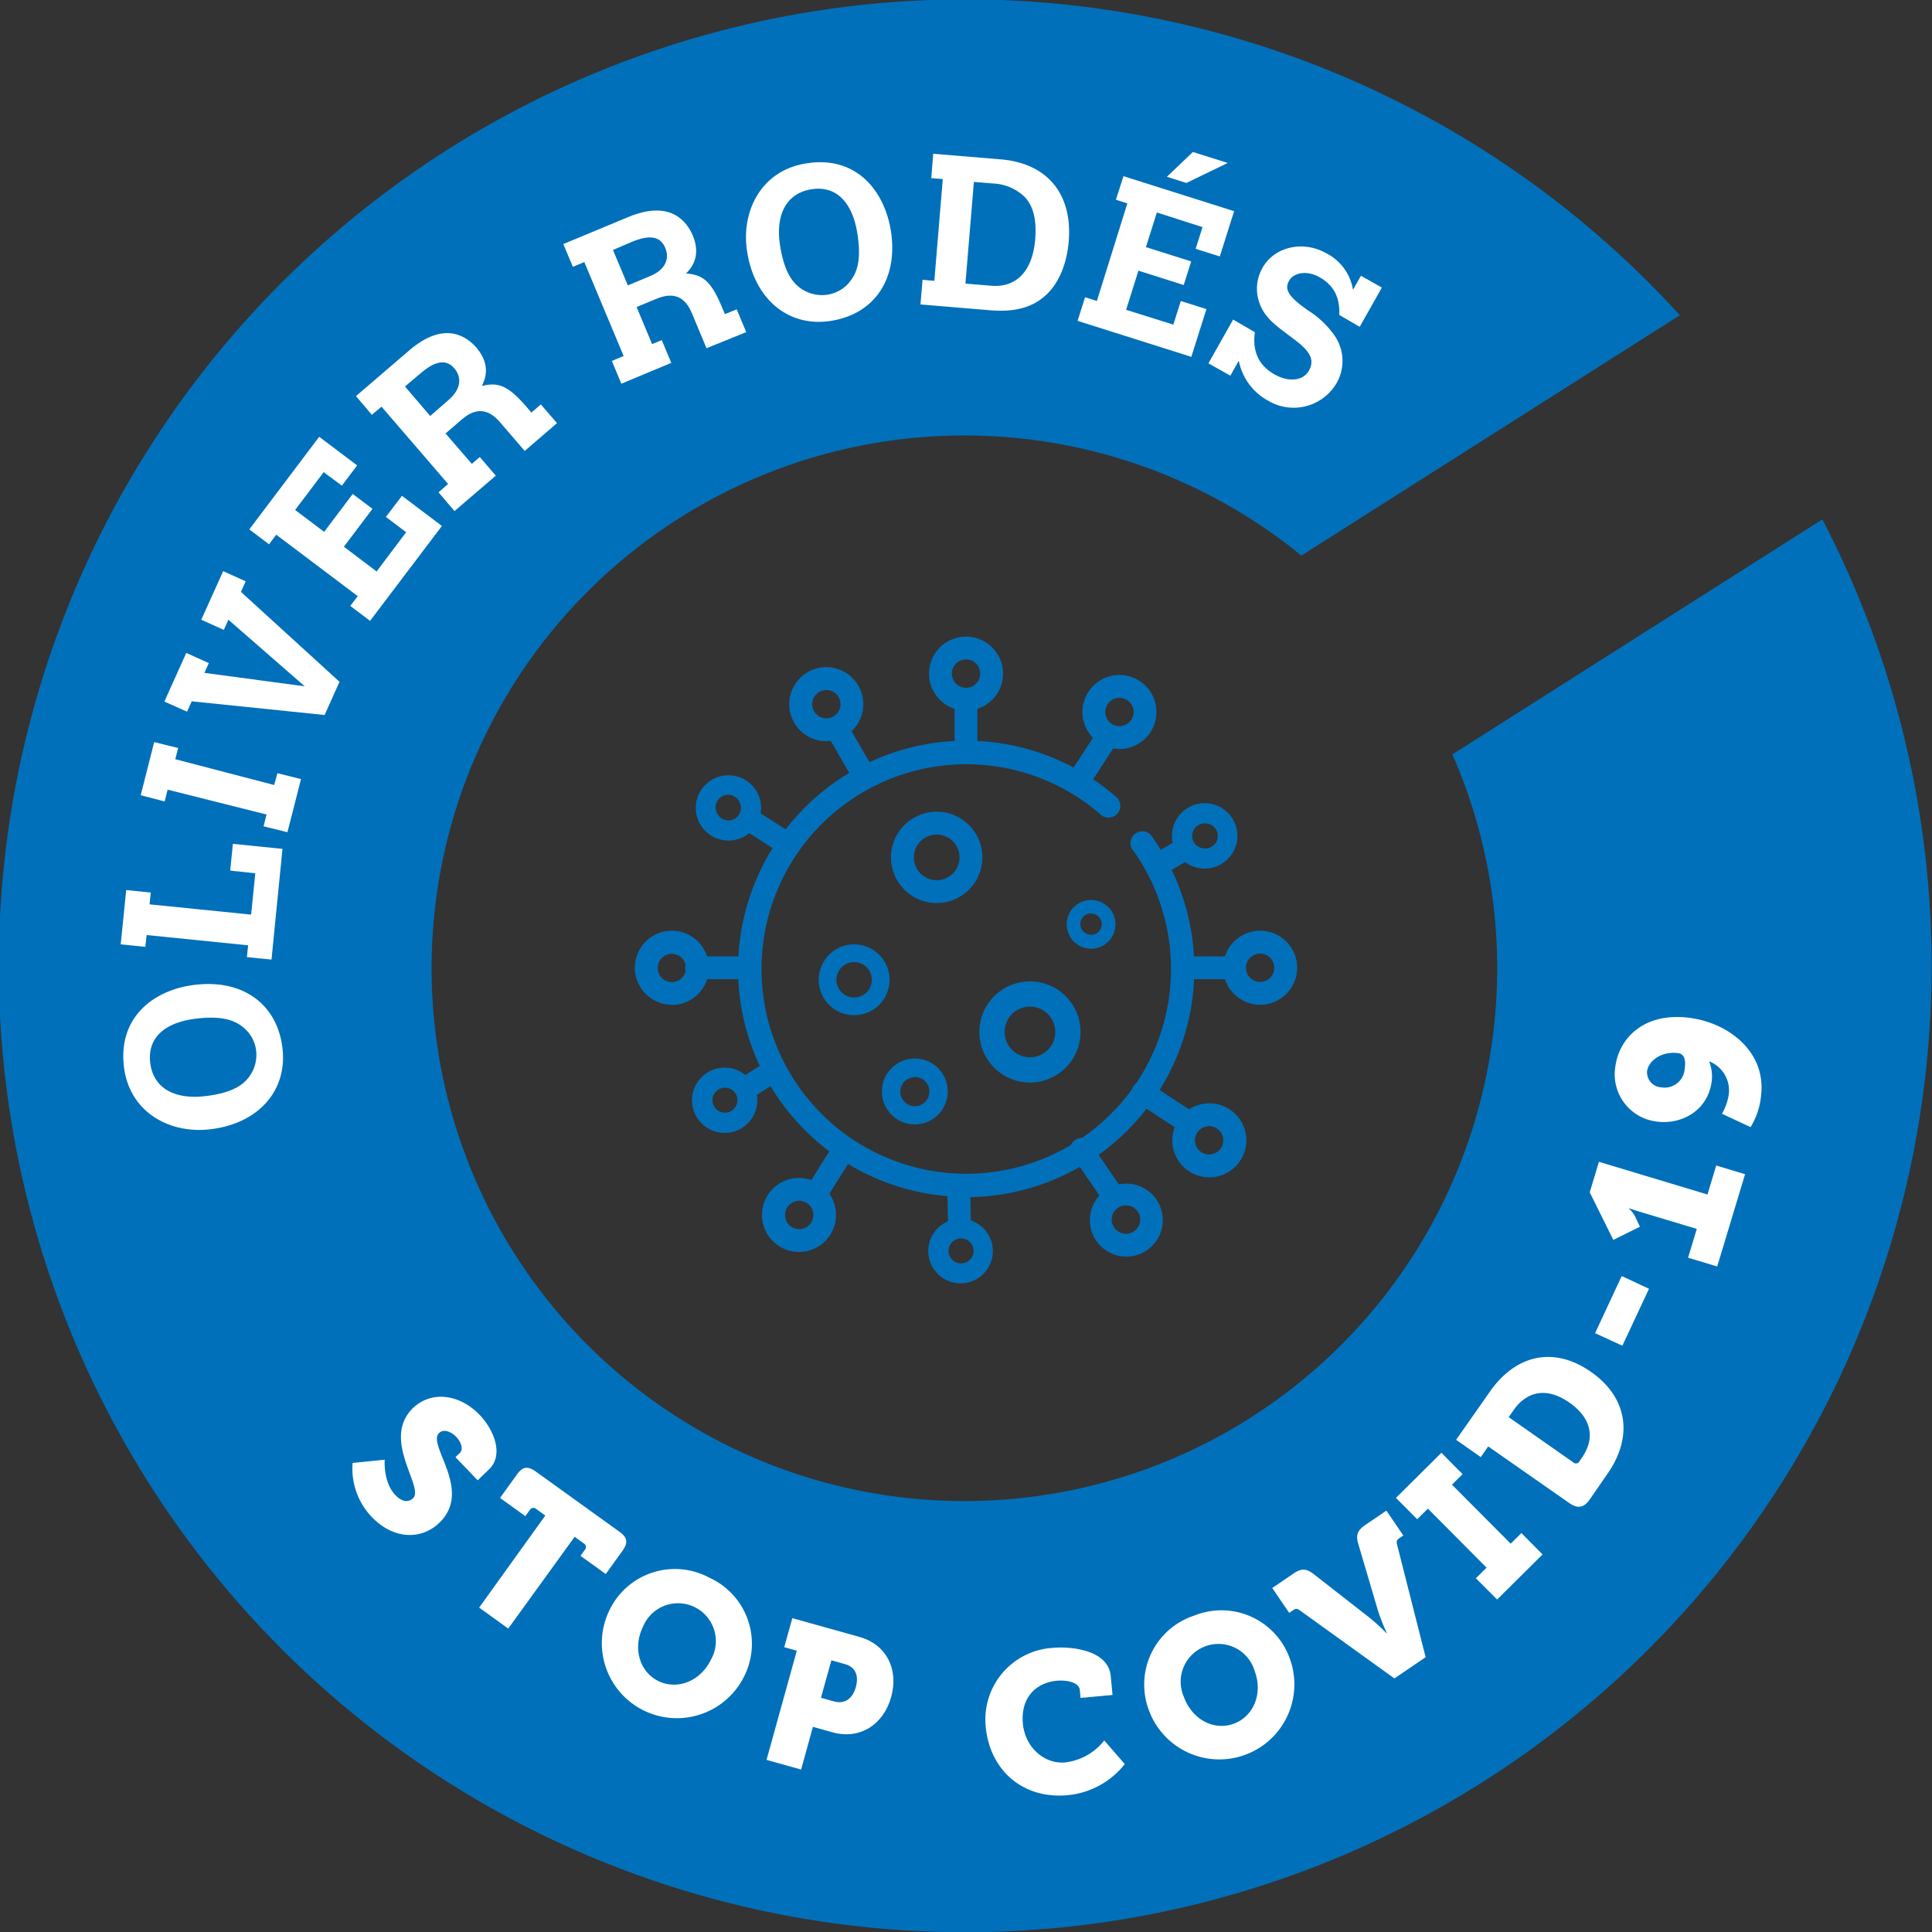 <?xml version="1.0" encoding="UTF-8"?> <svg xmlns="http://www.w3.org/2000/svg" viewBox="0 0 327.33 327.34"><rect x="0" y="0" width="327.33" height="327.34" fill="#333333" stroke="none"/><defs><style>.cls-1{fill:#0070ba;}.cls-2{fill:#fff;}</style></defs><title>sello-covid</title><g id="Capa_2" data-name="Capa 2"><g id="Capa_6" data-name="Capa 6"><path class="cls-1" d="M308.75,88l-62.68,39.81a90.27,90.27,0,1,1-25.58-33.68l64.12-40.72A163.74,163.74,0,1,0,308.75,88Z"></path><path class="cls-2" d="M65.18,247.31s-.31,3.79,1.81,6c.85.89,2,1.46,3,.52,1.93-1.86-5.48-10,0-15.29,3.16-3,7.93-2.3,11.28,1.18,2.24,2.33,4.24,6.67,1.57,9.24l-1.91,1.84-3.77-3.92.76-.73c.64-.62.16-1.9-.62-2.71s-2.09-1.43-2.9-.66c-2.13,2,5.8,9.71,0,15.25-2.92,2.8-7.61,2.93-11.4-1a11.86,11.86,0,0,1-3.26-9.17Z"></path><path class="cls-2" d="M92.39,256.77l-1.6-1.15a.68.68,0,0,0-1,.17L89,256.87l-4.28-3.08,2.82-3.92c1-1.41,1.87-1.54,3.27-.53l14.1,10.15c1.41,1,1.55,1.86.54,3.27l-2.82,3.92-4.28-3.08.78-1.08a.68.68,0,0,0-.18-1l-1.59-1.15L86.11,275.92l-4.93-3.55Z"></path><path class="cls-2" d="M120.16,267.29A12.29,12.29,0,0,1,126.09,284a12.71,12.71,0,1,1-22.82-11.22A12.3,12.3,0,0,1,120.16,267.29Zm-8.62,17.52c3.18,1.56,7.09.07,8.88-3.56a6.41,6.41,0,1,0-11.48-5.64C107.16,279.24,108.37,283.25,111.54,284.81Z"></path><path class="cls-2" d="M135,279.67l-2.13-.59,1.37-4.92,11.36,3.17c4.55,1.26,6.7,5.46,5.39,10.18s-5.34,7.26-9.89,6l-3.37-.94-2,7.24-5.86-1.64Zm6.29,8.59c1.9.53,3.19-.55,3.71-2.42s0-3.4-1.85-3.9l-2.29-.64-1.77,6.35Z"></path><path class="cls-2" d="M178.39,279.19c2.88-.27,9.38.26,9.8,4.79l.3,3.19-5.42.5-.12-1.32c-.13-1.39-2.35-1.73-3.9-1.59-3.52.33-6.16,2.86-5.75,7.26.37,4,3.61,6.9,7.17,6.58a9.94,9.94,0,0,0,6.62-3.72l3.48,4a14,14,0,0,1-9.69,5.27c-7.65.71-13.2-4.31-13.87-11.58A12.15,12.15,0,0,1,178.39,279.19Z"></path><path class="cls-2" d="M202.37,273.71a12.29,12.29,0,0,1,16.17,7.34,12.71,12.71,0,1,1-23.91,8.65A12.29,12.29,0,0,1,202.37,273.71ZM209,292.05c3.33-1.2,5-5.05,3.6-8.85a6.4,6.4,0,1,0-12,4.35C202,291.35,205.68,293.26,209,292.05Z"></path><path class="cls-2" d="M220.3,272.89c-.5-.37-.73-.41-1.18-.1l-.7.47-2.87-4.21,3.51-2.39c1.41-1,2.26-.92,3.47,0l9.4,7.34a34,34,0,0,1,3,2.72l.05,0A33.82,33.82,0,0,1,233.5,273l-3.38-11.44c-.43-1.47-.15-2.28,1.25-3.23l3.52-2.39,2.87,4.21-.71.48c-.44.31-.49.54-.33,1.14l4.82,19-5.29,3.6Z"></path><path class="cls-2" d="M250.05,267.4l1.81-1.8-9.94-10-1.81,1.8-3.6-3.62,7.7-7.64,3.59,3.62L246,251.54l9.95,10,1.81-1.8,3.59,3.62L253.65,271Z"></path><path class="cls-2" d="M252.14,245.06l-1.26,1.81-4.18-2.93,5.74-8.18c4.39-6.26,10.84-7.72,17.11-3.33s7.18,11,2.79,17.28l-3,4.34c-1,1.42-2,1.6-3.46.61Zm15.48,2.5L268,247c2.3-3.29,1.7-6.7-2.11-9.37s-7.2-1.93-9.44,1.27l-.84,1.2,10.94,7.66A.67.67,0,0,0,267.62,247.56Z"></path><path class="cls-2" d="M270.25,225.87l4.51-9.68,4.62,2.16L274.87,228Z"></path><path class="cls-2" d="M286,213.09l1.48-4.88-9.7-2.92c-.88-.27-1.78-.58-1.78-.58l0,.07a4.66,4.66,0,0,1,1,1.28l.85,1.78-4.51,2.23-4-8.06,1.56-5.17,18.39,5.54,1.48-4.91,4.89,1.47-4.72,15.63Z"></path><path class="cls-2" d="M291.74,188.7a9.26,9.26,0,0,0,1.15-3.21,5.29,5.29,0,0,0-3.29-5.66v.07a6.88,6.88,0,0,1,.4,3.35c-.68,5-5.18,7.33-9.32,6.77a8.06,8.06,0,0,1-7-9.32c.65-4.85,4.92-9.29,12.67-8.24,6.61.89,13,5.84,12,13.32a12.18,12.18,0,0,1-1.76,5.18Zm-7.4-10.27c-2.87-.38-5,1.31-5.28,3a2.55,2.55,0,0,0,2.37,2.79,3.41,3.41,0,0,0,4-3.16C285.63,179.78,285.45,178.58,284.34,178.43Z"></path><path class="cls-1" d="M213.5,170.23a6.27,6.27,0,1,1,6.27-6.27,6.27,6.27,0,0,1-6.27,6.27m0-8.67a2.4,2.4,0,1,0,2.4,2.4,2.41,2.41,0,0,0-2.4-2.4"></path><path class="cls-1" d="M113.83,170.23A6.27,6.27,0,1,1,120.1,164a6.28,6.28,0,0,1-6.27,6.27m0-8.67a2.4,2.4,0,1,0,2.4,2.4,2.41,2.41,0,0,0-2.4-2.4"></path><path class="cls-1" d="M163.67,129.06a1.93,1.93,0,0,1-1.94-1.93v-8.67a1.94,1.94,0,0,1,3.87,0v8.67a1.93,1.93,0,0,1-1.93,1.93"></path><path class="cls-1" d="M163.67,120.4a6.27,6.27,0,1,1,6.27-6.27,6.27,6.27,0,0,1-6.27,6.27m0-8.67a2.4,2.4,0,1,0,2.4,2.4,2.4,2.4,0,0,0-2.4-2.4"></path><path class="cls-1" d="M209.17,165.9H200.5a1.94,1.94,0,0,1,0-3.87h8.67a1.94,1.94,0,0,1,0,3.87"></path><path class="cls-1" d="M126.83,165.9h-8.66a1.94,1.94,0,1,1,0-3.87h8.66a1.94,1.94,0,1,1,0,3.87"></path><path class="cls-1" d="M189.67,126.9a6.27,6.27,0,1,1,6.26-6.27,6.27,6.27,0,0,1-6.26,6.27m0-8.67a2.4,2.4,0,1,0,2.4,2.4,2.4,2.4,0,0,0-2.4-2.4"></path><path class="cls-1" d="M182.66,134.33a2,2,0,0,1-1.06-.31,1.94,1.94,0,0,1-.56-2.68l4.84-7.43a1.93,1.93,0,1,1,3.24,2.11l-4.84,7.43a1.93,1.93,0,0,1-1.62.88"></path><path class="cls-1" d="M135.39,212.11a6.27,6.27,0,1,1,2.64-.59,6.19,6.19,0,0,1-2.64.59m0-8.67a2.37,2.37,0,0,0-1,.23,2.4,2.4,0,0,0,.19,4.43,2.44,2.44,0,0,0,1.84-.08,2.39,2.39,0,0,0,1.24-1.35,2.44,2.44,0,0,0-.08-1.84,2.4,2.4,0,0,0-1.36-1.24,2.29,2.29,0,0,0-.82-.15"></path><path class="cls-1" d="M138.39,204a1.91,1.91,0,0,1-1-.29,1.94,1.94,0,0,1-.62-2.67l4.7-7.52a1.93,1.93,0,0,1,3.28,2L140,203.07a1.94,1.94,0,0,1-1.65.91"></path><path class="cls-1" d="M204.89,199.47a6.27,6.27,0,1,1,2.52-.53,6.23,6.23,0,0,1-2.52.53m0-8.67a2.34,2.34,0,0,0-1,.21,2.4,2.4,0,0,0-1.23,3.16,2.44,2.44,0,0,0,1.33,1.27,2.4,2.4,0,1,0,.86-4.64"></path><path class="cls-1" d="M201.16,192a1.9,1.9,0,0,1-1.06-.32l-7.42-4.86a1.94,1.94,0,1,1,2.12-3.24l7.42,4.87a1.93,1.93,0,0,1-1.06,3.55"></path><path class="cls-1" d="M190.75,212.9a6.18,6.18,0,1,1,.16,0h-.16m0-8.67h-.06a2.4,2.4,0,0,0-2.34,2.46,2.44,2.44,0,0,0,2.46,2.34,2.4,2.4,0,0,0-.06-4.8"></path><path class="cls-1" d="M188.47,204.29a1.91,1.91,0,0,1-1.59-.84l-5-7.31A1.93,1.93,0,1,1,185,194l5,7.31a1.94,1.94,0,0,1-1.6,3"></path><path class="cls-1" d="M204.1,147.16h-.26a5.55,5.55,0,0,1-5.27-5.79,5.54,5.54,0,1,1,5.53,5.79m0-7.65a2.07,2.07,0,0,0-1.42.55,2,2,0,0,0-.69,1.47,2.08,2.08,0,0,0,.54,1.52,2.11,2.11,0,0,0,1.47.69,2.12,2.12,0,1,0,.2-4.23h-.1"></path><path class="cls-1" d="M193.66,145.74l5.28-3.09a1.93,1.93,0,0,1,1.95,3.34l-5.47,3.2"></path><path class="cls-1" d="M127.71,188.91a5.53,5.53,0,0,1-10.11-.55,5.53,5.53,0,1,1,10.22.32,1.63,1.63,0,0,1-.11.23m-6.82-3.47,0,.09a2.12,2.12,0,1,0,3.92.12,2.12,2.12,0,0,0-3.87-.21"></path><path class="cls-1" d="M131.18,179l-5.15,3.3a1.94,1.94,0,0,0,2.09,3.26l5.33-3.42"></path><path class="cls-1" d="M140,125.57h-.34a6.27,6.27,0,0,1-3.86-10.93,6.27,6.27,0,1,1,4.2,10.93m0-8.66a2.4,2.4,0,0,0-1.78,4,2.4,2.4,0,0,0,3.39.18,2.41,2.41,0,0,0,.18-3.39,2.4,2.4,0,0,0-1.66-.79H140"></path><path class="cls-1" d="M146.38,133.37a1.94,1.94,0,0,1-1.67-1l-4.44-7.68a1.94,1.94,0,1,1,3.35-1.94l4.44,7.68a1.94,1.94,0,0,1-.71,2.65,2,2,0,0,1-1,.26"></path><path class="cls-1" d="M158.7,153a7.74,7.74,0,1,1,7.74-7.74A7.75,7.75,0,0,1,158.7,153m0-11.61a3.87,3.87,0,1,0,3.87,3.87,3.87,3.87,0,0,0-3.87-3.87"></path><path class="cls-1" d="M144.71,172a6,6,0,1,1,6-6,6,6,0,0,1-6,6m0-9a3,3,0,1,0,3,3,3,3,0,0,0-3-3"></path><path class="cls-1" d="M174.5,183.41a8.57,8.57,0,1,1,8.57-8.57,8.58,8.58,0,0,1-8.57,8.57m0-12.86a4.29,4.29,0,1,0,4.29,4.29,4.3,4.3,0,0,0-4.29-4.29"></path><path class="cls-1" d="M155,190.5a5.58,5.58,0,1,1,5.57-5.58A5.58,5.58,0,0,1,155,190.5Zm0-8a2.46,2.46,0,1,0,2.46,2.45A2.45,2.45,0,0,0,155,182.47Z"></path><path class="cls-1" d="M184.86,160.74a4.13,4.13,0,1,1,4.13-4.13A4.13,4.13,0,0,1,184.86,160.74Zm0-6a1.82,1.82,0,1,0,1.82,1.82A1.83,1.83,0,0,0,184.86,154.79Z"></path><path class="cls-1" d="M163.71,202.79a38.65,38.65,0,1,1,25.57-67.62,2,2,0,0,1-2.61,3,34.69,34.69,0,1,0,5.43,6.07,2,2,0,1,1,3.23-2.27,38.65,38.65,0,0,1-31.62,60.86Z"></path><path class="cls-1" d="M158,209.23c0-.08.09-.15.14-.23a5.47,5.47,0,1,1-.14.23m6.68,3.74a2.09,2.09,0,0,0,.22-1.51,2.15,2.15,0,0,0-.94-1.32,2.1,2.1,0,0,0-1.6-.27,2.12,2.12,0,1,0,2.27,3.19l.05-.09"></path><path class="cls-1" d="M164.37,200.82l.11,6.11a1.94,1.94,0,1,1-3.87.07l-.12-6.33"></path><path class="cls-1" d="M128.34,134.35l.11.24a5.53,5.53,0,1,1-7.33-2.74,5.55,5.55,0,0,1,7.22,2.5m-6.81,3.51a2.09,2.09,0,0,0,1.14,1,2.1,2.1,0,0,0,2.73-1.24,2.07,2.07,0,0,0-.06-1.62,2.12,2.12,0,1,0-3.85,1.76l0,.09"></path><path class="cls-1" d="M131.85,144.29,126.69,141a1.93,1.93,0,1,1,2.07-3.26l5.35,3.39"></path></g><g id="Layer_1" data-name="Layer 1"><path class="cls-2" d="M33,166.86c8.14-1,14,3.28,14.86,10.76.84,7.19-4.11,12.76-12.25,13.71-7,.82-13.73-3-14.62-10.64C20,172.12,26.31,167.64,33,166.86Zm1.8,18.85c3.69-.44,6-1.43,7.33-3.17a6.27,6.27,0,0,0,1.26-4.62A5.94,5.94,0,0,0,41.13,174c-1.7-1.41-4.18-1.86-7.86-1.42-5.39.63-8.31,3.27-7.82,7.47S29.42,186.34,34.8,185.71Z"></path><path class="cls-2" d="M20.45,160l.93-9.2,4.16.42-.2,2,17.21,1.74.7-7L39,147.5l.46-4.53,8.4.85L46,162.58l-4.17-.42.21-2-17.2-1.74-.21,2Z"></path><path class="cls-2" d="M23.84,134.73l2.28-9,4.06,1-.48,1.9L46.45,133,47,131l4,1-2.3,9-4.05-1,.51-2L28.4,133.79l-.5,2Z"></path><path class="cls-2" d="M27.85,118.86l3.71-8.24,3.82,1.73L34.63,114l17,2.28L38.7,105l-.78,1.72L34.1,105l3.71-8.23,3.82,1.72-.81,1.79,16.7,15.23L55,121.14l-22.52-2.32-.79,1.76Z"></path><path class="cls-2" d="M42.24,89.69,54.08,74l6.43,4.85-2.59,3.43L54.84,80,50,86.4l4.92,3.71,4.84-6.42,3.35,2.52-4.85,6.42,5.55,4.19,5-6.65-3.43-2.59L68.1,84l6.77,5.11L62.7,105.19l-3.35-2.53L60.61,101,46.8,90.59l-1.22,1.63Z"></path><path class="cls-2" d="M60.31,67.11l9-7.72c6-5.18,9.8-2.34,11.4-.5,2.56,3,1.45,5.43.93,6.5,2.63-.63,4.28-.27,7.54,3.51l.85,1,1.6-1.38,2.74,3.17-5.47,4.71-4.2-4.88c-2-2.32-4.1-2.48-6.45-.46l-2.76,2.38,4.45,5.15,1.35-1.16L84,80.59l-7,6L74.3,83.41,75.92,82,64.64,68.9,63,70.28Zm8.3-1.63,4.28,5L76,67.76c2-1.71,2.35-3.69,1-5.32s-3.24-1.35-5.74.81Z"></path><path class="cls-2" d="M95.44,41.35l10.93-4.55c7.32-3.06,10,.82,11,3.07,1.51,3.63-.3,5.61-1.13,6.46,2.69.22,4.15,1.07,6.07,5.68l.51,1.21,2-.81,1.61,3.86L119.7,59l-2.48-5.94c-1.18-2.83-3.13-3.63-6-2.44l-3.36,1.4,2.62,6.28,1.64-.68,1.61,3.86-8.46,3.53-1.61-3.86,2-.83L99,44.4l-1.94.81Zm8.41,1,2.52,6,3.79-1.58c2.42-1,3.37-2.79,2.55-4.77s-2.65-2.29-5.71-1Z"></path><path class="cls-2" d="M150.93,39.07c1.29,8.09-2.69,14.11-10.13,15.29-7.16,1.14-12.92-3.58-14.21-11.67-1.11-6.94,2.43-13.84,10-15C145.13,26.28,149.87,32.42,150.93,39.07Zm-18.76,2.58c.59,3.67,1.68,5.93,3.47,7.19a6.26,6.26,0,0,0,4.67,1.07,6,6,0,0,0,3.85-2.42c1.35-1.77,1.68-4.25,1.1-7.92-.85-5.36-3.62-8.16-7.79-7.5S131.32,36.3,132.17,41.65Z"></path><path class="cls-2" d="M158.11,26.05l11.43.95c7.87.65,12.19,5.83,11.53,13.89-.32,3.81-1.65,7-3.75,9-2.3,2.18-5.26,3-9.43,2.69l-11.94-1,.35-4.17,2,.17,1.43-17.24-1.95-.16Zm9.8,22.36c4.35.37,7-2.55,7.47-7.74.28-3.3-.26-5.65-1.7-7.23a8.16,8.16,0,0,0-5.39-2.35L165,30.82l-1.43,17.23Z"></path><path class="cls-2" d="M190.35,29.85l18.74,5.93-2.42,7.67-4.1-1.29,1.17-3.68L196,36l-1.85,5.87,7.67,2.42-1.27,4-7.67-2.43-2.09,6.63,8,2.51L200.06,51l4.34,1.37-2.56,8.09-19.27-6.1,1.27-4,2,.63L191,34.46l-1.94-.62Zm11.76-4.1,5.9,1.86L201,31l-3.3-1.05Z"></path><path class="cls-2" d="M212.61,56.28c-.44,3.14.56,5.59,3.32,7.15,2.44,1.37,4.85,1.1,5.84-.64,1.38-2.44-.87-4.09-3.43-6s-4.52-3.34-5.21-6.33a7.12,7.12,0,0,1,.77-5.08c2-3.58,6.87-4.69,10.77-2.49a8.47,8.47,0,0,1,4.56,6.21l1.35-2.38,3.54,2-3.75,6.65-3.45-2c0-1.66,0-4.52-3.4-6.43-2-1.12-4.3-.83-5.12.63s-.13,2.68,3.19,5a15.82,15.82,0,0,1,4.63,4.45,7.55,7.55,0,0,1,.26,7.84,8.43,8.43,0,0,1-11.67,3,9.85,9.85,0,0,1-4.93-6.75l-1.43,2.54-3.71-2.09,4.18-7.42Z"></path></g></g></svg> 